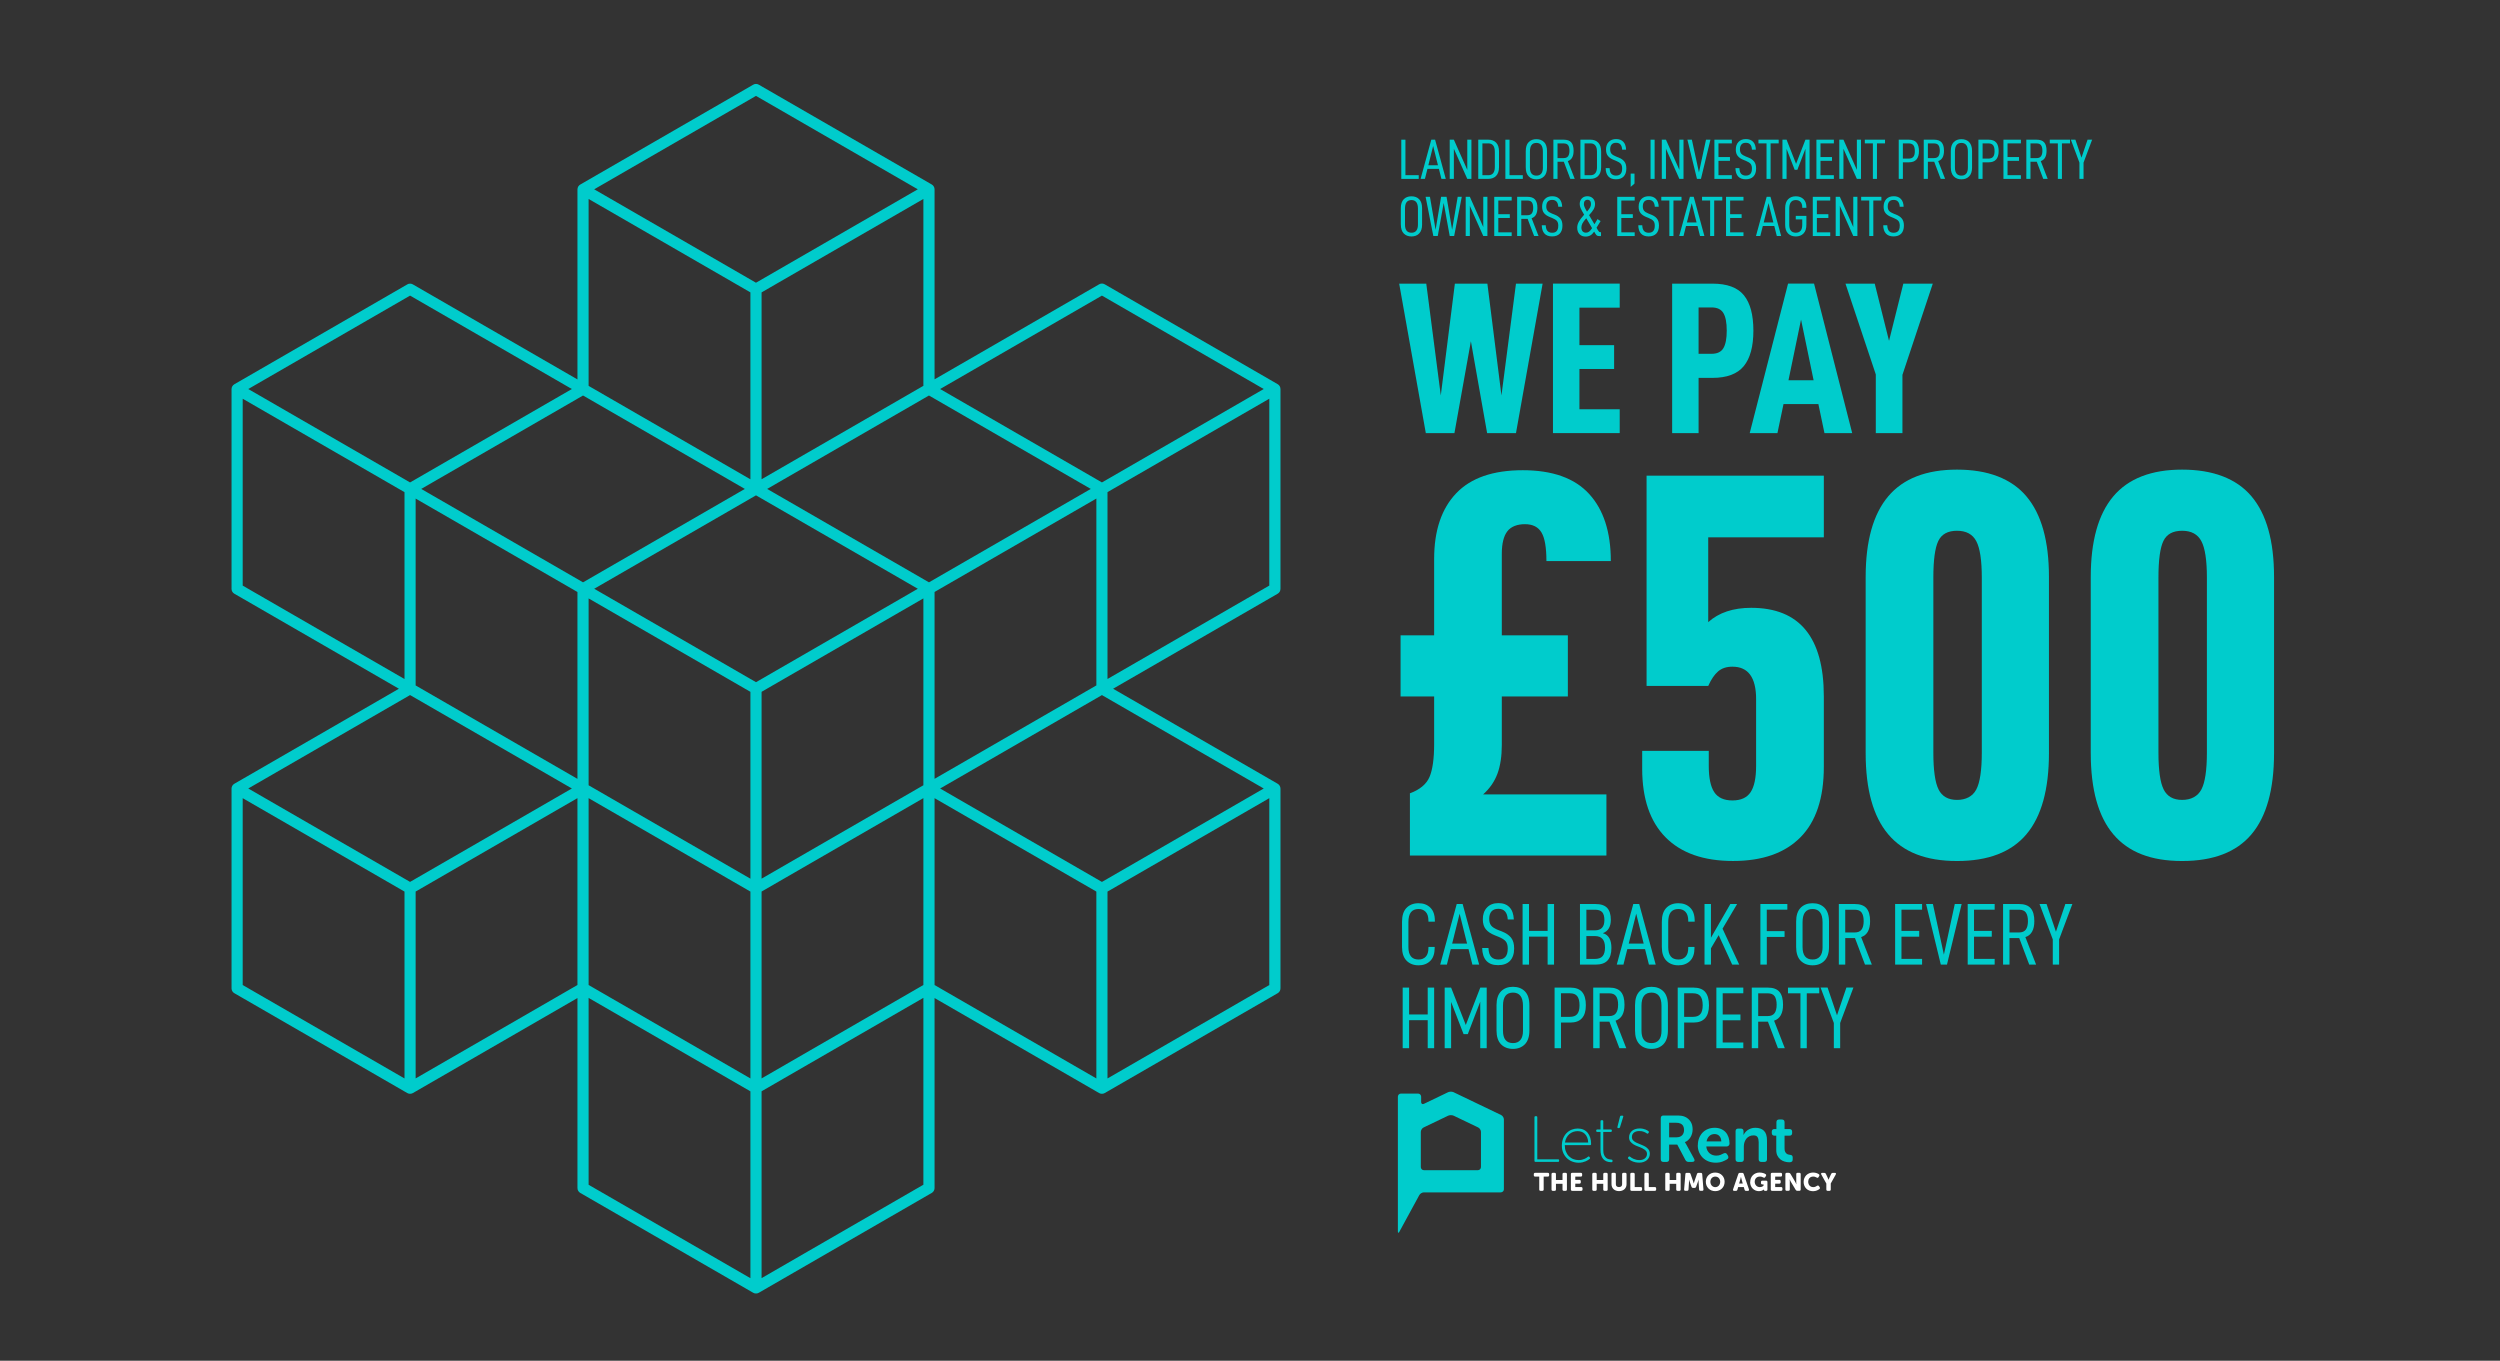 <?xml version="1.0" encoding="UTF-8"?>
<svg id="Layer_1" data-name="Layer 1" xmlns="http://www.w3.org/2000/svg" viewBox="0 0 790 430">
  <rect x="0" y="0" width="790" height="430" fill="#333333" stroke="none"/>
  <defs>
    <style>
      .cls-1 {
        fill: #fff;
      }

      .cls-1, .cls-2 {
        stroke-width: 0px;
      }

      .cls-2 {
        fill: #0cc;
      }
    </style>
  </defs>
  <g>
    <path class="cls-2" d="M444.12,44.14v11.22h4.2v1.17h-5.51v-12.39h1.31Z"/>
    <path class="cls-2" d="M451.07,53.37l-.79,3.16h-1.37l3.38-12.39h1.2l3.38,12.39h-1.38l-.79-3.16h-3.63ZM452.88,46.11l-1.53,6.12h3.05l-1.53-6.12h.01Z"/>
    <path class="cls-2" d="M464.97,56.53h-1.31l-4.24-9.52v9.52h-1.31v-12.39h1.31l4.24,9.54v-9.54h1.31v12.39Z"/>
    <path class="cls-2" d="M470.34,44.14c1.01,0,1.81.31,2.43.93.61.62.92,1.56.92,2.82v4.88c0,1.25-.31,2.18-.92,2.81-.61.63-1.42.94-2.43.94h-3.21v-12.39h3.21ZM471.84,54.72c.35-.43.53-1.07.53-1.92v-4.78c0-.91-.17-1.59-.52-2.04s-.85-.67-1.51-.67h-1.9v10.06h1.9c.65,0,1.15-.21,1.5-.65Z"/>
    <path class="cls-2" d="M477.01,44.14v11.22h4.2v1.17h-5.51v-12.39h1.31Z"/>
    <path class="cls-2" d="M482.14,52.92v-5.17c0-1.27.3-2.21.92-2.84s1.42-.93,2.44-.93,1.83.31,2.44.93.92,1.57.92,2.84v5.17c0,1.25-.31,2.18-.93,2.81s-1.43.94-2.43.94-1.83-.31-2.44-.94c-.61-.63-.92-1.57-.92-2.81h0ZM487.55,52.94v-5.07c0-.91-.17-1.59-.52-2.04s-.85-.67-1.51-.67c-.7,0-1.21.22-1.55.67-.34.44-.51,1.12-.51,2.05v5.07c0,1.7.69,2.55,2.07,2.55.65,0,1.15-.21,1.5-.64.35-.42.53-1.06.53-1.91h-.01Z"/>
    <path class="cls-2" d="M492.18,51.11v5.42h-1.31v-12.39h3.27c1.09,0,1.88.29,2.38.86s.74,1.46.74,2.64c0,1.77-.61,2.86-1.83,3.27l2.19,5.62h-1.4l-2.05-5.42h-1.99ZM494.12,49.96c.63,0,1.1-.19,1.39-.58.29-.39.44-.97.44-1.73s-.14-1.36-.42-1.75-.75-.58-1.41-.58h-1.94v4.65h1.94Z"/>
    <path class="cls-2" d="M502.62,44.14c1.01,0,1.81.31,2.42.93.61.62.92,1.56.92,2.82v4.88c0,1.25-.3,2.18-.92,2.81-.61.63-1.42.94-2.42.94h-3.21v-12.39h3.21ZM504.12,54.72c.35-.43.53-1.07.53-1.92v-4.78c0-.91-.17-1.59-.52-2.04-.35-.45-.85-.67-1.51-.67h-1.9v10.06h1.9c.65,0,1.15-.21,1.5-.65Z"/>
    <path class="cls-2" d="M507.36,53.14h1.28c.04.84.22,1.44.57,1.8s.83.55,1.46.55,1.13-.18,1.45-.55.48-.92.48-1.68c0-.66-.14-1.16-.42-1.49-.28-.33-.79-.65-1.52-.95l-.72-.29c-.81-.32-1.42-.74-1.83-1.24-.41-.5-.61-1.18-.61-2.03,0-1.01.28-1.81.85-2.41s1.35-.9,2.34-.9,1.7.28,2.25.83c.55.56.85,1.39.9,2.51h-1.24c-.08-1.45-.72-2.17-1.92-2.17-.62,0-1.09.18-1.4.54s-.47.87-.47,1.53c0,.59.14,1.05.42,1.38s.76.63,1.45.9l.74.29c.83.32,1.45.75,1.87,1.28s.63,1.26.63,2.21c0,1.09-.28,1.93-.84,2.52s-1.38.89-2.44.89-1.85-.3-2.4-.9-.83-1.47-.85-2.62h-.03Z"/>
    <path class="cls-2" d="M516.51,54.86v3.14l-1.22,1.06v-4.2h1.22Z"/>
    <path class="cls-2" d="M522.86,44.14v12.39h-1.29v-12.39h1.29Z"/>
    <path class="cls-2" d="M531.99,56.53h-1.31l-4.24-9.52v9.52h-1.31v-12.39h1.31l4.24,9.54v-9.54h1.31v12.39Z"/>
    <path class="cls-2" d="M534.63,44.14l2.24,10.34,2.23-10.34h1.4l-3,12.39h-1.26l-3.02-12.39h1.41Z"/>
    <path class="cls-2" d="M543.04,49.63h3.63v1.19h-3.63v4.54h4.22v1.17h-5.51v-12.39h5.51v1.17h-4.22v4.33h0Z"/>
    <path class="cls-2" d="M548.37,53.14h1.28c.04.84.22,1.44.57,1.8s.83.55,1.46.55,1.13-.18,1.45-.55.48-.92.48-1.68c0-.66-.14-1.16-.42-1.49-.28-.33-.79-.65-1.52-.95l-.72-.29c-.81-.32-1.42-.74-1.83-1.24-.41-.5-.61-1.18-.61-2.03,0-1.01.28-1.81.85-2.41.57-.6,1.35-.9,2.34-.9s1.7.28,2.25.83c.55.56.85,1.39.9,2.51h-1.24c-.08-1.45-.72-2.17-1.92-2.17-.62,0-1.09.18-1.4.54s-.47.87-.47,1.53c0,.59.14,1.05.42,1.38.28.33.76.63,1.45.9l.74.29c.83.32,1.45.75,1.87,1.28s.63,1.26.63,2.21c0,1.09-.28,1.93-.84,2.52s-1.38.89-2.44.89-1.85-.3-2.4-.9-.83-1.47-.85-2.62h-.03Z"/>
    <path class="cls-2" d="M559.51,45.31v11.22h-1.29v-11.22h-2.55v-1.17h6.39v1.17h-2.55Z"/>
    <path class="cls-2" d="M571.83,56.53h-1.31v-9.52l-2.55,6.64h-.86l-2.55-6.59v9.46h-1.31v-12.39h1.31l3,7.65,2.96-7.65h1.31v12.39h0Z"/>
    <path class="cls-2" d="M575.28,49.63h3.63v1.19h-3.63v4.54h4.22v1.17h-5.51v-12.39h5.51v1.17h-4.22v4.33h0Z"/>
    <path class="cls-2" d="M588.08,56.53h-1.31l-4.24-9.52v9.52h-1.31v-12.39h1.31l4.24,9.54v-9.54h1.31v12.39Z"/>
    <path class="cls-2" d="M593.12,45.31v11.22h-1.29v-11.22h-2.55v-1.17h6.39v1.17h-2.55Z"/>
    <path class="cls-2" d="M606.39,47.75c0,2.36-1.06,3.54-3.18,3.54h-1.9v5.24h-1.31v-12.39h3.21c1.1,0,1.91.3,2.42.91.51.6.76,1.51.76,2.7ZM605.09,47.75c0-.86-.16-1.49-.47-1.87-.32-.38-.81-.57-1.48-.57h-1.83v4.81h1.83c.67,0,1.16-.19,1.48-.56.32-.37.47-.98.47-1.81Z"/>
    <path class="cls-2" d="M609.21,51.11v5.42h-1.31v-12.39h3.27c1.09,0,1.88.29,2.38.86s.75,1.46.75,2.64c0,1.77-.61,2.86-1.83,3.27l2.19,5.62h-1.4l-2.05-5.42h-2ZM611.15,49.96c.63,0,1.1-.19,1.39-.58.29-.39.44-.97.44-1.73s-.14-1.36-.42-1.75c-.28-.39-.75-.58-1.41-.58h-1.94v4.65h1.94,0Z"/>
    <path class="cls-2" d="M616.45,52.92v-5.17c0-1.27.31-2.21.92-2.84.61-.62,1.43-.93,2.44-.93s1.83.31,2.44.93.92,1.57.92,2.84v5.17c0,1.25-.31,2.18-.92,2.81-.62.63-1.43.94-2.43.94s-1.83-.31-2.44-.94c-.61-.63-.92-1.57-.92-2.81h-.01ZM621.85,52.94v-5.07c0-.91-.17-1.59-.52-2.04-.35-.45-.85-.67-1.51-.67s-1.21.22-1.55.67c-.34.44-.51,1.12-.51,2.05v5.07c0,1.7.69,2.55,2.06,2.55.65,0,1.15-.21,1.5-.64s.53-1.06.53-1.91h0Z"/>
    <path class="cls-2" d="M631.57,47.75c0,2.36-1.06,3.54-3.18,3.54h-1.9v5.24h-1.31v-12.39h3.21c1.1,0,1.91.3,2.42.91.51.6.76,1.51.76,2.7ZM630.28,47.75c0-.86-.16-1.49-.47-1.87-.32-.38-.81-.57-1.48-.57h-1.83v4.81h1.83c.67,0,1.16-.19,1.48-.56.32-.37.47-.98.47-1.81Z"/>
    <path class="cls-2" d="M634.38,49.63h3.63v1.19h-3.63v4.54h4.22v1.17h-5.51v-12.39h5.51v1.17h-4.22v4.33h0Z"/>
    <path class="cls-2" d="M641.63,51.11v5.42h-1.31v-12.39h3.27c1.09,0,1.88.29,2.38.86s.74,1.46.74,2.64c0,1.77-.61,2.86-1.83,3.27l2.19,5.62h-1.4l-2.05-5.42h-1.99ZM643.57,49.96c.63,0,1.1-.19,1.39-.58.29-.39.44-.97.44-1.73s-.14-1.36-.42-1.75c-.28-.39-.75-.58-1.41-.58h-1.94v4.65h1.94,0Z"/>
    <path class="cls-2" d="M651.57,45.31v11.22h-1.29v-11.22h-2.55v-1.17h6.39v1.17h-2.55Z"/>
    <path class="cls-2" d="M658.39,56.53h-1.29v-5.15l-2.71-7.24h1.44l1.92,5.68,1.92-5.68h1.44l-2.71,7.24v5.15h0Z"/>
    <path class="cls-2" d="M442.66,70.97v-5.17c0-1.27.31-2.21.92-2.84.61-.62,1.43-.93,2.44-.93s1.83.31,2.44.93c.61.62.92,1.57.92,2.84v5.17c0,1.25-.31,2.18-.92,2.81s-1.43.94-2.43.94-1.83-.31-2.44-.94c-.61-.63-.92-1.57-.92-2.81h-.01ZM448.07,70.99v-5.06c0-.91-.17-1.59-.52-2.04-.35-.45-.85-.67-1.51-.67s-1.21.22-1.55.66-.51,1.13-.51,2.05v5.06c0,1.7.69,2.55,2.06,2.55.65,0,1.15-.21,1.5-.64s.53-1.06.53-1.91Z"/>
    <path class="cls-2" d="M459.51,74.58h-1.4l-1.9-10.45-1.88,10.45h-1.4l-2.44-12.39h1.37l1.79,10.42,1.74-10.42h1.72l1.76,10.42,1.76-10.42h1.29l-2.41,12.39h0Z"/>
    <path class="cls-2" d="M470.02,74.58h-1.31l-4.24-9.52v9.52h-1.31v-12.39h1.31l4.24,9.54v-9.54h1.31v12.39Z"/>
    <path class="cls-2" d="M473.47,67.69h3.63v1.19h-3.63v4.54h4.22v1.17h-5.51v-12.39h5.51v1.17h-4.22v4.33h0Z"/>
    <path class="cls-2" d="M480.73,69.16v5.42h-1.31v-12.39h3.27c1.09,0,1.88.29,2.38.86.5.58.75,1.46.75,2.64,0,1.77-.61,2.86-1.83,3.27l2.19,5.62h-1.4l-2.05-5.42h-2ZM482.66,68.01c.63,0,1.1-.19,1.39-.58s.44-.97.44-1.73-.14-1.36-.42-1.75-.75-.58-1.41-.58h-1.94v4.65h1.94Z"/>
    <path class="cls-2" d="M487.17,71.19h1.28c.04.84.22,1.44.57,1.81s.83.55,1.46.55,1.13-.18,1.45-.55.48-.92.48-1.68c0-.66-.14-1.16-.42-1.49-.28-.34-.79-.65-1.52-.95l-.72-.29c-.81-.32-1.42-.74-1.83-1.24-.41-.5-.61-1.18-.61-2.03,0-1.01.28-1.81.85-2.41s1.35-.9,2.34-.9,1.7.28,2.25.83.85,1.39.9,2.5h-1.24c-.08-1.45-.72-2.17-1.92-2.17-.62,0-1.09.18-1.4.54s-.47.87-.47,1.53c0,.59.14,1.05.42,1.38s.76.63,1.45.9l.74.29c.83.32,1.45.75,1.87,1.28.42.53.63,1.26.63,2.21,0,1.09-.28,1.93-.84,2.52s-1.38.89-2.44.89-1.85-.3-2.4-.9-.83-1.47-.85-2.62h-.03Z"/>
    <path class="cls-2" d="M505.92,74.6h-.59c-.3,0-.53-.06-.7-.17s-.34-.33-.52-.64l-.36-.59c-.37.55-.78.95-1.21,1.19-.44.25-.94.37-1.5.37-.81,0-1.46-.26-1.93-.77-.47-.51-.71-1.2-.71-2.05,0-.62.17-1.25.51-1.87s.9-1.36,1.68-2.23l-.09-.14c-.49-.83-.83-1.46-1.02-1.91s-.29-.88-.29-1.3c0-.74.23-1.34.68-1.8s1.04-.68,1.74-.68,1.3.23,1.75.68c.45.46.67,1.05.67,1.8,0,.54-.14,1.07-.41,1.59-.28.52-.77,1.16-1.47,1.91l1.69,2.87.97-1.62.97.63-1.28,2.1.5.86c.12.2.23.34.33.42.1.08.23.12.39.12h.2v1.22h0ZM503.09,72.09l-1.83-3.12c-.56.62-.96,1.15-1.19,1.59-.23.44-.35.88-.35,1.32,0,.53.13.93.39,1.22s.61.43,1.05.43c.35,0,.67-.1.97-.31s.62-.58.97-1.12h-.01ZM500.5,64.46c0,.26.07.57.2.91.13.34.39.84.79,1.5.49-.56.82-1.01,1-1.35.17-.33.26-.69.26-1.06,0-.42-.1-.75-.29-.98-.2-.23-.47-.35-.82-.35s-.62.12-.83.36-.3.56-.3.97h-.01Z"/>
    <path class="cls-2" d="M512.34,67.69h3.63v1.19h-3.63v4.54h4.22v1.17h-5.51v-12.39h5.51v1.17h-4.22v4.33h0Z"/>
    <path class="cls-2" d="M517.67,71.19h1.28c.04.84.22,1.44.57,1.81s.83.55,1.46.55,1.13-.18,1.45-.55.48-.92.48-1.68c0-.66-.14-1.16-.42-1.49-.28-.34-.79-.65-1.52-.95l-.72-.29c-.81-.32-1.42-.74-1.83-1.24-.41-.5-.61-1.18-.61-2.03,0-1.01.28-1.81.85-2.41.57-.6,1.35-.9,2.34-.9s1.7.28,2.25.83.85,1.39.9,2.5h-1.24c-.08-1.45-.72-2.17-1.92-2.17-.62,0-1.09.18-1.4.54s-.47.87-.47,1.53c0,.59.14,1.05.42,1.38s.76.63,1.45.9l.74.29c.83.32,1.45.75,1.87,1.28s.63,1.26.63,2.21c0,1.09-.28,1.93-.84,2.52s-1.38.89-2.44.89-1.85-.3-2.4-.9-.83-1.47-.85-2.62h-.03Z"/>
    <path class="cls-2" d="M528.81,63.36v11.22h-1.29v-11.22h-2.55v-1.17h6.39v1.17h-2.55Z"/>
    <path class="cls-2" d="M532.78,71.42l-.79,3.16h-1.36l3.38-12.39h1.2l3.38,12.39h-1.38l-.79-3.16h-3.64ZM534.59,64.17l-1.53,6.12h3.05l-1.53-6.12h.01Z"/>
    <path class="cls-2" d="M541.69,63.36v11.22h-1.29v-11.22h-2.55v-1.17h6.39v1.17h-2.55Z"/>
    <path class="cls-2" d="M546.72,67.69h3.63v1.19h-3.63v4.54h4.22v1.17h-5.51v-12.39h5.51v1.17h-4.22v4.33h0Z"/>
    <path class="cls-2" d="M557.05,71.42l-.79,3.16h-1.37l3.38-12.39h1.2l3.38,12.39h-1.38l-.79-3.16h-3.63ZM558.86,64.17l-1.53,6.12h3.05l-1.53-6.12h.01Z"/>
    <path class="cls-2" d="M564.11,70.97v-5.17c0-1.26.31-2.2.92-2.83.62-.63,1.44-.94,2.45-.94s1.8.3,2.41.89c.62.59.93,1.44.93,2.54v.21h-1.31v-.21c0-.72-.18-1.27-.55-1.66-.37-.39-.86-.58-1.48-.58-1.38,0-2.07.9-2.07,2.71v5.06c0,1.7.69,2.55,2.07,2.55.66,0,1.16-.21,1.51-.62s.52-1.04.52-1.88v-1.72h-2.05v-1.1h3.36v2.77c0,1.25-.3,2.18-.92,2.8-.61.62-1.42.93-2.42.93s-1.84-.31-2.45-.94c-.62-.63-.92-1.57-.92-2.81h0Z"/>
    <path class="cls-2" d="M574.13,67.69h3.63v1.19h-3.63v4.54h4.22v1.17h-5.51v-12.39h5.51v1.17h-4.22v4.33h0Z"/>
    <path class="cls-2" d="M586.94,74.58h-1.31l-4.24-9.52v9.52h-1.31v-12.39h1.31l4.24,9.54v-9.54h1.31v12.39Z"/>
    <path class="cls-2" d="M591.97,63.36v11.22h-1.29v-11.22h-2.55v-1.17h6.39v1.17h-2.55Z"/>
    <path class="cls-2" d="M595.09,71.19h1.28c.04.84.22,1.44.56,1.81.34.37.83.55,1.46.55s1.13-.18,1.45-.55.48-.92.48-1.68c0-.66-.14-1.16-.42-1.49-.28-.34-.79-.65-1.52-.95l-.72-.29c-.81-.32-1.43-.74-1.83-1.24-.41-.5-.61-1.18-.61-2.03,0-1.01.29-1.81.85-2.41s1.35-.9,2.34-.9,1.69.28,2.24.83.85,1.39.9,2.5h-1.24c-.08-1.45-.72-2.17-1.92-2.17-.62,0-1.09.18-1.4.54s-.47.87-.47,1.53c0,.59.14,1.05.42,1.38.28.33.76.63,1.45.9l.74.29c.83.32,1.45.75,1.87,1.28s.63,1.26.63,2.21c0,1.09-.28,1.93-.84,2.52s-1.38.89-2.44.89-1.85-.3-2.4-.9-.83-1.47-.85-2.62h-.01Z"/>
  </g>
  <g>
    <path class="cls-2" d="M479.04,136.87h-9.11l-5.13-29.03-5.2,29.03h-9.04l-8.42-47.24h8.56l4.59,35.33,4.45-35.33h10.27l4.45,35.33,4.59-35.33h8.42l-8.42,47.24h0Z"/>
    <path class="cls-2" d="M499.1,109.07h10.96v7.53h-10.96v12.73h12.73v7.53h-21.09v-47.24h21.09v7.6h-12.73v11.84h0Z"/>
    <path class="cls-2" d="M554.07,104.48c0,5.02-1.02,8.76-3.05,11.23-2.03,2.46-5.33,3.7-9.89,3.7h-4.38v17.46h-8.35v-47.24h12.73c4.65,0,7.98,1.23,9.96,3.7,1.99,2.46,2.98,6.18,2.98,11.16h0ZM545.65,104.48c0-2.51-.35-4.36-1.06-5.55s-1.95-1.78-3.73-1.78h-4.11v14.65h4.11c1.78,0,3.03-.59,3.73-1.78.71-1.19,1.06-3.04,1.06-5.54Z"/>
    <path class="cls-2" d="M563.59,127.69l-1.92,9.17h-8.76l12.12-47.24h8.21l12.05,47.24h-8.76l-1.92-9.17h-11.02ZM569.13,100.99l-3.97,19.17h7.94l-3.97-19.17h0Z"/>
    <path class="cls-2" d="M601.17,136.87h-8.42v-18.55l-9.58-28.69h9.24l4.52,18.08,4.52-18.08h9.31l-9.59,28.82v18.42Z"/>
  </g>
  <path id="HMOicon" class="cls-2" d="M404.63,186.05v-63.12c0-.63-.34-1.22-.88-1.53l-54.66-31.56c-.55-.32-1.22-.32-1.76,0l-52.01,30.03v-60.04c0-.63-.34-1.22-.88-1.53l-54.66-31.54c-.55-.32-1.22-.32-1.76,0l-54.66,31.56c-.55.32-.88.9-.88,1.53v60.05l-52.01-30.03c-.55-.32-1.22-.32-1.76,0l-54.66,31.56c-.55.32-.88.9-.88,1.53v63.12c0,.63.33,1.22.88,1.53l52.01,30.03-52.01,30.03c-.55.32-.88.9-.88,1.53v63.12c0,.63.33,1.22.88,1.53l54.66,31.56c.26.16.58.23.88.23s.62-.07.88-.23l52.01-30.03v60.05c0,.63.34,1.22.88,1.53l54.66,31.56c.26.16.58.23.88.23s.62-.07.88-.23l54.66-31.56c.55-.32.88-.9.88-1.53v-60.05l52.01,30.03c.26.16.58.23.88.23s.62-.07.88-.23l54.66-31.56c.55-.32.88-.9.88-1.53v-63.12c0-.63-.34-1.22-.88-1.53l-52.01-30.03,52.01-30.03c.55-.32.88-.9.88-1.53v-.04h0ZM238.89,89.34l-51.13-29.52,51.13-29.52,51.13,29.52-51.13,29.52h0ZM290.03,186.05l-51.13,29.52-51.13-29.52,51.13-29.52,51.13,29.52ZM184.24,184.02l-51.13-29.52,51.13-29.52,51.13,29.52-51.13,29.52ZM186,189.1l51.13,29.52v59.05l-51.13-29.52v-59.05ZM240.66,277.66v-59.05l51.13-29.52v59.05l-51.13,29.52ZM293.55,184.02l-51.13-29.52,51.13-29.52,51.13,29.52-51.13,29.52ZM182.47,187.07v59.05l-51.13-29.52v-59.05l51.13,29.52ZM129.58,278.68l-51.13-29.52,51.13-29.52,51.13,29.52-51.13,29.52ZM346.45,216.59l-51.13,29.52v-59.05l51.13-29.52v59.05ZM240.66,151.44v-59.05l51.13-29.52v59.05l-51.13,29.52ZM237.13,92.41v59.05l-51.13-29.52v-59.07l51.13,29.52v.02ZM131.34,340.78v-59.05l51.13-29.52v59.05l-51.13,29.52ZM186,311.27v-59.05l51.13,29.52v59.05l-51.13-29.52ZM240.66,340.78v-59.05l51.13-29.52v59.05l-51.13,29.52ZM297.08,249.17l51.13-29.52,51.13,29.52-51.13,29.52-51.13-29.52ZM348.21,93.41l51.13,29.52-51.13,29.52-51.13-29.52,51.13-29.52ZM129.58,93.41l51.13,29.52-51.13,29.52-51.13-29.52,51.13-29.52ZM76.69,126l51.13,29.52v59.05l-51.13-29.52v-59.05ZM76.69,252.22l51.13,29.52v59.05l-51.13-29.52v-59.05h0ZM186,315.34l51.13,29.52v59.05l-51.13-29.52v-59.05ZM291.79,374.37l-51.13,29.52v-59.05l51.13-29.52v59.05ZM295.32,252.22l51.13,29.52v59.05l-51.13-29.52v-59.05h0ZM401.1,311.27l-51.13,29.52v-59.05l51.13-29.52v59.05ZM349.97,214.56v-59.05l51.13-29.52v59.05l-51.13,29.52Z"/>
  <g>
    <path class="cls-2" d="M468.67,251.03h38.96v19.31h-62.1v-19.65c3.13-1.16,5.19-2.87,6.18-5.13.98-2.26,1.48-5.77,1.48-10.52v-14.96h-10.61v-19.31h10.61v-24.18c0-8.93,2.32-15.83,6.96-20.7s11.65-7.3,21.04-7.3,16.38,2.49,20.96,7.48c4.58,4.99,6.87,12.06,6.87,21.22h-20.35c0-4.29-.52-7.31-1.57-9.04-1.04-1.74-2.78-2.61-5.22-2.61s-4.41.75-5.57,2.26-1.74,3.88-1.74,7.13v25.74h20.87v19.31h-20.87v15.31c0,3.59-.46,6.64-1.39,9.13s-2.44,4.67-4.52,6.52h.01Z"/>
    <path class="cls-2" d="M518.93,242.85v-5.57h21.04v4.7c0,3.83.58,6.61,1.74,8.35s3.07,2.61,5.74,2.61,4.58-.87,5.74-2.61,1.74-4.52,1.74-8.35v-21.05c0-6.84-2.49-10.26-7.48-10.26-1.86,0-3.36.49-4.52,1.48-1.16.99-2.2,2.52-3.13,4.61h-19.48v-66.44h56.01v19.48h-36.53v26.79c3.36-3.01,7.89-4.52,13.57-4.52,15.3,0,22.96,9.33,22.96,28v22.26c0,9.86-2.46,17.28-7.39,22.26-4.93,4.99-12.03,7.48-21.31,7.48s-16.38-2.49-21.31-7.48c-4.93-4.99-7.39-12.23-7.39-21.74h0Z"/>
    <path class="cls-2" d="M589.55,237.98v-55.66c0-11.36,2.38-19.86,7.13-25.48s12-8.44,21.74-8.44,17.16,2.81,21.92,8.44,7.13,14.12,7.13,25.48v55.66c0,11.48-2.38,20.03-7.13,25.66s-12.06,8.44-21.92,8.44-16.99-2.81-21.74-8.44c-4.76-5.62-7.13-14.18-7.13-25.66h0ZM626.25,237.81v-55.31c0-5.45-.58-9.28-1.74-11.48s-3.19-3.3-6.09-3.3-4.87,1.07-5.91,3.22c-1.04,2.14-1.57,6-1.57,11.57v55.31c0,5.57.55,9.45,1.65,11.65s3.04,3.3,5.83,3.3,4.93-1.1,6.09-3.3c1.16-2.2,1.74-6.09,1.74-11.65h0Z"/>
    <path class="cls-2" d="M660.68,237.98v-55.66c0-11.36,2.38-19.86,7.13-25.48s12-8.44,21.74-8.44,17.16,2.81,21.92,8.44,7.13,14.12,7.13,25.48v55.66c0,11.48-2.38,20.03-7.13,25.66s-12.06,8.44-21.92,8.44-16.99-2.81-21.74-8.44c-4.76-5.62-7.13-14.18-7.13-25.66h0ZM697.38,237.81v-55.31c0-5.45-.58-9.28-1.74-11.48s-3.19-3.3-6.09-3.3-4.87,1.07-5.91,3.22c-1.04,2.14-1.57,6-1.57,11.57v55.31c0,5.57.55,9.45,1.65,11.65s3.04,3.3,5.83,3.3,4.93-1.1,6.09-3.3c1.16-2.2,1.74-6.09,1.74-11.65h0Z"/>
  </g>
  <g>
    <g>
      <path class="cls-1" d="M486.41,371.81h-1.29c-.29,0-.44-.15-.44-.44v-.32c0-.29.15-.44.44-.44h3.97c.29,0,.44.15.44.44v.32c0,.29-.15.44-.44.44h-1.29v4.06c0,.29-.14.44-.44.44h-.52c-.29,0-.44-.15-.44-.44v-4.06h.01Z"/>
      <path class="cls-1" d="M490.28,371.05c0-.29.15-.44.44-.44h.52c.29,0,.44.15.44.44v1.84h2.07v-1.84c0-.29.14-.44.44-.44h.52c.29,0,.44.15.44.44v4.82c0,.29-.15.44-.44.44h-.52c-.29,0-.44-.15-.44-.44v-1.79h-2.07v1.79c0,.29-.14.44-.44.44h-.52c-.29,0-.44-.15-.44-.44v-4.82Z"/>
      <path class="cls-1" d="M496.39,371.05c0-.29.15-.44.44-.44h2.69c.29,0,.44.15.44.44v.32c0,.29-.14.44-.44.44h-1.73v1.03h1.3c.29,0,.44.15.44.44v.32c0,.29-.15.44-.44.44h-1.3v1.07h1.85c.29,0,.44.15.44.44v.32c0,.29-.14.44-.44.44h-2.8c-.29,0-.44-.15-.44-.44v-4.82h-.01Z"/>
      <path class="cls-1" d="M503.16,371.05c0-.29.15-.44.44-.44h.52c.29,0,.44.15.44.44v1.84h2.07v-1.84c0-.29.15-.44.44-.44h.52c.29,0,.44.15.44.44v4.82c0,.29-.14.44-.44.44h-.52c-.29,0-.44-.15-.44-.44v-1.79h-2.07v1.79c0,.29-.15.44-.44.44h-.52c-.29,0-.44-.15-.44-.44v-4.82Z"/>
      <path class="cls-1" d="M509.21,371.05c0-.29.15-.44.44-.44h.52c.29,0,.44.15.44.44v3.16c0,.3.09.53.27.68s.42.23.72.23.54-.08.72-.23c.18-.15.27-.38.27-.68v-3.16c0-.29.15-.44.44-.44h.52c.29,0,.44.15.44.44v3.16c0,.32-.06.61-.17.88-.12.27-.28.5-.48.69s-.46.34-.75.45c-.29.11-.62.16-.97.16s-.69-.05-.98-.16c-.29-.11-.54-.26-.75-.45s-.37-.42-.48-.69c-.11-.27-.17-.56-.17-.88v-3.16h-.03Z"/>
      <path class="cls-1" d="M515.17,371.05c0-.29.15-.44.44-.44h.52c.29,0,.44.15.44.44v4.06h1.89c.29,0,.44.15.44.44v.32c0,.29-.15.44-.44.44h-2.84c-.29,0-.44-.15-.44-.44v-4.82h-.01Z"/>
      <path class="cls-1" d="M519.62,371.05c0-.29.15-.44.44-.44h.52c.29,0,.44.15.44.44v4.06h1.89c.29,0,.44.15.44.44v.32c0,.29-.15.44-.44.44h-2.84c-.29,0-.44-.15-.44-.44v-4.82h-.01Z"/>
      <path class="cls-1" d="M526.22,371.05c0-.29.15-.44.44-.44h.52c.29,0,.44.15.44.44v1.84h2.07v-1.84c0-.29.15-.44.44-.44h.52c.29,0,.44.15.44.44v4.82c0,.29-.14.44-.44.44h-.52c-.29,0-.44-.15-.44-.44v-1.79h-2.07v1.79c0,.29-.15.44-.44.44h-.52c-.29,0-.44-.15-.44-.44v-4.82Z"/>
      <path class="cls-1" d="M532.56,371.04c.03-.28.18-.42.45-.42h.72c.25,0,.41.12.49.36l.71,2.04c.03.09.06.19.1.3s.06.21.09.31c.03.11.06.22.1.33h.02c.03-.11.06-.22.1-.33.03-.1.06-.2.09-.31s.07-.21.1-.3l.71-2.04c.08-.24.24-.36.49-.36h.72c.28,0,.43.14.45.42l.39,4.81c0,.14-.02.25-.09.33s-.18.12-.32.12h-.52c-.28,0-.43-.14-.45-.42l-.14-2.14c0-.11-.02-.22-.02-.33v-.31c0-.11,0-.21.02-.32h-.02c-.04.12-.07.23-.11.34-.03.1-.07.2-.1.31s-.07.21-.1.3l-.47,1.3c-.09.23-.25.35-.5.35h-.45c-.25,0-.42-.12-.5-.35l-.47-1.3c-.03-.09-.07-.19-.1-.3s-.07-.21-.1-.31c-.04-.11-.07-.23-.11-.34h-.02v.63c0,.11,0,.22-.01.33l-.14,2.14c-.03.28-.18.42-.45.42h-.53c-.14,0-.25-.04-.32-.12s-.1-.19-.09-.33l.4-4.81h-.02Z"/>
      <path class="cls-1" d="M539.04,373.43c0-.41.07-.79.21-1.14s.35-.66.61-.92.58-.47.94-.62c.37-.15.77-.22,1.21-.22s.84.08,1.21.22c.37.15.68.35.94.62.26.26.46.57.61.92.14.35.21.73.21,1.14s-.07.81-.21,1.17c-.14.36-.35.67-.61.94s-.58.48-.94.63c-.37.15-.77.23-1.21.23s-.84-.08-1.21-.23c-.37-.15-.68-.36-.94-.63-.26-.27-.46-.58-.61-.94-.14-.36-.21-.75-.21-1.17ZM540.48,373.43c0,.24.04.47.12.68s.18.39.32.54c.13.15.3.27.49.36s.39.13.62.13.43-.04.62-.13.35-.21.49-.36c.13-.15.24-.33.32-.54.08-.21.12-.43.12-.68s-.04-.45-.12-.65c-.08-.2-.18-.37-.32-.52s-.3-.26-.49-.34-.39-.12-.62-.12-.43.04-.62.12-.35.2-.49.34-.24.32-.32.52c-.08.2-.12.42-.12.65Z"/>
      <path class="cls-1" d="M549.31,370.98c.08-.24.24-.36.49-.36h.72c.25,0,.41.12.49.36l1.65,4.83c.05.15.05.28-.02.37s-.18.14-.34.14h-.53c-.25,0-.41-.12-.49-.37l-.24-.83h-1.78l-.24.83c-.07.24-.23.37-.49.37h-.52c-.16,0-.27-.04-.34-.14-.07-.09-.07-.21-.02-.37l1.65-4.83h.01ZM550.71,374l-.32-1.11c-.03-.09-.05-.19-.08-.3s-.05-.22-.08-.32c-.03-.12-.05-.24-.08-.36h-.02c-.03.12-.05.24-.08.36-.03.1-.05.21-.08.32s-.05.21-.08.3l-.33,1.11h1.15Z"/>
      <path class="cls-1" d="M553.07,373.5c0-.43.07-.83.22-1.2s.36-.68.62-.94.58-.47.95-.62.77-.22,1.2-.22c.23,0,.44.02.64.06s.38.08.54.13c.16.05.3.1.41.16s.2.11.26.15c.12.09.19.18.2.28s-.02.2-.09.33l-.21.33c-.08.12-.16.19-.26.2-.1.01-.21-.01-.35-.08-.13-.07-.28-.13-.44-.19s-.37-.09-.62-.09c-.29,0-.53.04-.74.13-.21.09-.37.21-.51.36-.13.15-.23.33-.3.52-.06.2-.1.4-.1.61,0,.26.04.5.13.71s.2.39.35.54.32.26.51.34c.2.08.4.12.62.12.2,0,.38-.02.53-.07s.27-.1.37-.16c.11-.06.21-.14.28-.23v-.39h-.37c-.29,0-.44-.15-.44-.44v-.31c0-.29.15-.44.44-.44h1.16c.29,0,.44.15.44.44v2.34c0,.29-.15.44-.44.44h-.26c-.14,0-.25-.03-.33-.1s-.11-.15-.11-.24v-.09h-.02c-.1.1-.23.19-.38.27-.13.07-.29.13-.47.18-.19.05-.41.08-.67.08-.37,0-.72-.07-1.05-.2-.34-.14-.63-.33-.89-.58s-.47-.55-.62-.92c-.15-.36-.23-.76-.23-1.21h.03Z"/>
      <path class="cls-1" d="M559.56,371.05c0-.29.15-.44.44-.44h2.69c.29,0,.44.15.44.44v.32c0,.29-.14.44-.44.44h-1.73v1.03h1.3c.29,0,.44.15.44.44v.32c0,.29-.15.44-.44.44h-1.3v1.07h1.85c.29,0,.44.15.44.44v.32c0,.29-.14.44-.44.44h-2.8c-.29,0-.44-.15-.44-.44v-4.82h-.01Z"/>
      <path class="cls-1" d="M564.18,371.05c0-.29.15-.44.44-.44h.62c.24,0,.41.1.53.29l1.4,2.36c.06.1.11.2.17.31.05.11.1.22.15.32.05.12.11.23.16.34h.02c0-.12-.02-.23-.03-.35,0-.1-.02-.21-.02-.32v-2.52c0-.29.15-.44.44-.44h.52c.29,0,.44.15.44.44v4.82c0,.29-.15.44-.44.44h-.62c-.23,0-.41-.1-.52-.29l-1.41-2.36c-.06-.09-.12-.19-.18-.31-.06-.11-.11-.22-.15-.32-.06-.12-.11-.23-.15-.34h-.02c.01.12.02.23.03.35,0,.1.02.21.02.32v2.51c0,.29-.15.44-.44.44h-.52c-.29,0-.44-.15-.44-.44v-4.82h0Z"/>
      <path class="cls-1" d="M569.95,373.45c0-.41.07-.8.22-1.15s.35-.67.61-.93c.26-.26.58-.47.94-.62.37-.15.77-.23,1.21-.23.22,0,.42.02.61.05.19.04.36.08.51.13.15.05.29.11.4.17.12.06.22.12.3.18.11.08.17.17.19.27s-.02.21-.09.33l-.2.33c-.07.12-.16.19-.26.21-.1.02-.21-.01-.33-.09-.13-.07-.29-.15-.47-.21-.18-.07-.38-.1-.59-.1-.29,0-.53.05-.73.14s-.37.21-.5.37c-.13.15-.22.32-.29.52-.06.19-.09.39-.09.6s.03.42.1.62c.06.21.16.39.29.55.13.16.3.29.5.39s.44.15.72.15c.24,0,.46-.04.66-.13.2-.09.37-.18.51-.27.25-.17.45-.15.61.08l.22.31c.07.11.11.22.1.33,0,.11-.06.2-.17.29-.09.07-.2.14-.33.22s-.28.15-.44.22c-.17.07-.35.12-.56.17-.2.04-.43.07-.66.07-.46,0-.87-.08-1.24-.22-.37-.15-.68-.36-.94-.62-.26-.27-.46-.58-.6-.94-.14-.36-.21-.75-.21-1.17v-.02Z"/>
      <path class="cls-1" d="M577.11,373.98l-1.58-2.83c-.09-.15-.1-.28-.04-.38s.18-.15.35-.15h.63c.24,0,.41.11.51.33l.49,1.04c.04.1.09.2.13.29.04.1.08.18.11.26.04.1.07.18.1.26h.02c.03-.08.07-.17.1-.26.03-.08.07-.17.11-.26s.08-.19.13-.29l.48-1.04c.1-.22.27-.33.51-.33h.63c.17,0,.29.05.35.15s.05.22-.04.38l-1.58,2.83v1.89c0,.29-.15.44-.44.44h-.52c-.29,0-.44-.15-.44-.44v-1.89h0Z"/>
    </g>
    <g>
      <g>
        <path class="cls-2" d="M484.89,353.06c0-.23.12-.35.35-.35h.19c.23,0,.35.12.35.35v13.28h6.55c.23,0,.35.12.35.35v.12c0,.23-.12.35-.35.35h-7.09c-.23,0-.35-.12-.35-.35v-13.76h0Z"/>
        <path class="cls-2" d="M493.55,362.03c0-.87.14-1.64.41-2.31.28-.67.64-1.24,1.11-1.7s.99-.81,1.6-1.05c.61-.24,1.24-.36,1.9-.36s1.27.12,1.8.35c.52.23.96.56,1.32.99.36.43.63.94.82,1.55s.28,1.28.28,2.02c0,.11-.03.2-.1.26s-.16.09-.27.09h-7.95c0,.75.12,1.41.35,2s.55,1.09.96,1.49c.41.41.87.72,1.4.92.53.21,1.1.31,1.7.31.36,0,.69-.04.99-.11.3-.08.58-.17.83-.27.25-.1.46-.22.65-.34s.33-.23.44-.33c.19-.15.35-.13.48.06l.12.17c.12.17.1.32-.08.45-.12.11-.29.23-.51.37-.21.14-.46.26-.75.39-.29.12-.62.22-.98.31-.37.09-.76.13-1.19.13-.73,0-1.42-.13-2.07-.38s-1.21-.62-1.69-1.08c-.48-.47-.86-1.03-1.15-1.69-.28-.66-.42-1.4-.42-2.23h0ZM501.87,361.04c-.03-.63-.13-1.16-.32-1.61-.19-.45-.43-.82-.73-1.12-.3-.3-.65-.52-1.04-.66s-.8-.21-1.23-.21c-.48,0-.94.07-1.38.22s-.84.38-1.21.68c-.37.31-.67.68-.92,1.13s-.42.97-.52,1.57h7.35Z"/>
        <path class="cls-2" d="M505.76,357.69h-1.01c-.23,0-.35-.12-.35-.35v-.08c0-.23.12-.35.35-.35h1.01v-2.58c0-.23.12-.35.35-.35h.17c.23,0,.35.12.35.35v2.58h2.36c.23,0,.35.12.35.35v.08c0,.23-.12.35-.35.35h-2.36v5.67c0,.69.09,1.23.28,1.64s.41.71.67.92c.26.21.54.34.83.4.29.06.54.1.74.11.28.01.41.13.41.36v.11c0,.24-.12.36-.35.36-.61,0-1.13-.09-1.57-.28s-.8-.45-1.07-.79c-.28-.34-.48-.74-.61-1.21-.13-.47-.2-.98-.2-1.55v-5.74Z"/>
        <path class="cls-2" d="M511.11,356.1l.81-3.24c.04-.21.17-.31.37-.31h.35c.28,0,.37.13.29.39l-1.01,3.26c-.07.19-.2.29-.39.29h-.1c-.28,0-.38-.13-.31-.39h0Z"/>
        <path class="cls-2" d="M514.56,366.18c-.17-.14-.18-.3-.04-.48l.12-.14c.14-.17.3-.17.5-.02.11.1.25.2.43.32s.39.23.64.34.53.2.84.28.65.11,1.02.11c.32,0,.62-.04.91-.12s.54-.21.75-.37c.21-.17.39-.37.52-.61s.2-.52.2-.84c0-.44-.14-.8-.42-1.07-.28-.27-.63-.51-1.05-.72s-.87-.4-1.36-.57-.94-.38-1.36-.63-.77-.55-1.05-.9c-.28-.35-.42-.81-.42-1.37,0-.45.09-.86.27-1.21s.42-.64.72-.88c.3-.23.65-.41,1.05-.53.4-.12.82-.18,1.26-.18.37,0,.71.03,1.02.09s.58.14.82.23c.23.09.43.19.59.28.16.09.29.18.38.26.18.14.21.3.08.48l-.12.17c-.14.18-.3.19-.5.04-.19-.15-.48-.31-.87-.48s-.87-.25-1.47-.25c-.29,0-.58.03-.86.1-.28.07-.53.18-.75.33s-.4.35-.53.59-.2.53-.2.86c0,.46.14.83.42,1.1.28.28.63.52,1.05.72s.87.39,1.36.57.94.39,1.36.63.77.54,1.05.91c.28.36.42.83.42,1.39,0,.41-.08.79-.25,1.13s-.4.64-.69.88c-.3.24-.65.43-1.05.57-.41.14-.84.21-1.31.21s-.89-.04-1.27-.13-.71-.19-1-.32-.54-.26-.74-.41c-.21-.14-.37-.27-.48-.38v.02Z"/>
        <path class="cls-2" d="M524.81,353.37c0-.58.28-.87.85-.87h3.97c.73,0,1.3.03,1.7.09.41.06.77.16,1.08.3.74.32,1.34.82,1.79,1.5.45.68.67,1.52.67,2.51,0,.44-.06.87-.17,1.28s-.27.8-.48,1.15c-.21.35-.46.66-.76.94s-.65.49-1.03.64v.04l.12.19c.04.07.09.15.15.24s.13.2.2.34l2.42,4.42c.18.3.21.55.09.74s-.35.29-.69.29h-1.12c-.45,0-.79-.2-1.01-.6l-2.58-4.88h-2.56v4.61c0,.58-.28.87-.85.87h-.95c-.56,0-.85-.29-.85-.87v-12.93h.01ZM529.85,359.38c.72,0,1.28-.21,1.69-.62.41-.42.62-.99.62-1.72,0-.47-.09-.88-.28-1.23s-.48-.61-.88-.78c-.18-.08-.39-.14-.63-.19-.24-.04-.56-.06-.96-.06h-1.96v4.61h2.4Z"/>
        <path class="cls-2" d="M536.52,361.9c0-.81.13-1.56.39-2.23s.63-1.26,1.09-1.75c.47-.49,1.03-.87,1.69-1.14.66-.27,1.38-.4,2.17-.4.74,0,1.41.13,1.99.38.59.26,1.07.6,1.47,1.04.39.44.69.97.9,1.59s.31,1.29.31,2c0,.23-.09.44-.26.62s-.39.27-.65.27h-6.43c.04.48.15.9.34,1.26.19.36.42.66.7.9s.61.42.97.55c.36.12.75.19,1.15.19.48,0,.92-.08,1.31-.23.39-.15.71-.3.96-.45.26-.12.49-.17.67-.12.19.04.35.18.49.41l.25.41c.26.5.17.88-.29,1.16-.34.22-.82.45-1.43.69s-1.32.36-2.15.36-1.65-.15-2.36-.44c-.7-.3-1.3-.7-1.79-1.2s-.86-1.09-1.13-1.76c-.26-.67-.39-1.37-.39-2.12h.03ZM543.94,360.7c-.03-.74-.24-1.32-.63-1.73s-.89-.61-1.5-.61c-.67,0-1.24.21-1.68.64-.45.43-.73.99-.86,1.69h4.67Z"/>
        <path class="cls-2" d="M548.44,357.5c0-.58.28-.87.85-.87h.81c.56,0,.85.29.85.87v.64c0,.07,0,.13-.01.19,0,.06-.01.1-.01.14-.01.06-.02.1-.02.14h.04c.11-.22.27-.46.48-.72.21-.26.46-.5.76-.72s.66-.41,1.07-.56c.41-.15.89-.23,1.43-.23,1.17,0,2.08.32,2.72.95.64.63.96,1.65.96,3.06v5.91c0,.58-.29.87-.87.87h-.89c-.58,0-.87-.29-.87-.87v-5.37c0-.65-.11-1.17-.33-1.56-.22-.39-.66-.59-1.32-.59-.47,0-.89.09-1.26.27s-.69.43-.95.74c-.26.32-.46.69-.61,1.11-.14.42-.22.86-.22,1.33v4.07c0,.58-.28.87-.85.87h-.91c-.56,0-.85-.29-.85-.87v-8.8h0Z"/>
        <path class="cls-2" d="M561.29,358.87h-.56c-.56,0-.85-.29-.85-.87v-.35c0-.58.29-.87.87-.87h.6v-2.15c0-.58.29-.87.87-.87h.83c.58,0,.87.29.87.87v2.15h1.53c.58,0,.87.29.87.87v.35c0,.58-.28.87-.85.87h-1.55v4.09c0,.4.05.72.17.96.11.24.25.43.41.58.17.14.35.25.55.31s.39.1.57.11c.32.03.54.1.67.23.13.12.2.33.2.62v.64c0,.32-.09.54-.27.67s-.45.2-.81.2c-.47,0-.95-.07-1.44-.21-.49-.14-.93-.36-1.32-.66-.39-.3-.72-.7-.97-1.19-.26-.49-.38-1.09-.38-1.81v-4.55h-.01Z"/>
      </g>
      <path class="cls-2" d="M459.35,345.14c-.48-.23-1.27-.23-1.75,0l-7.64,3.67c-.48.23-.88-.02-.88-.55v-1.72c0-.53-.44-.97-.97-.97h-5.41c-.53,0-.97.44-.97.97v11.99h0v30.6c0,.53.21.59.46.12l6.32-11.61c.26-.47.9-.85,1.44-.85h24.31c.53,0,.97-.44.97-.97v-22.08c0-.53-.39-1.16-.88-1.39l-15-7.2h0ZM467.98,368.81c0,.53-.44.97-.97.97h-17.06c-.53,0-.97-.44-.97-.97v-11.14c0-.53.39-1.16.88-1.39l7.75-3.72c.48-.23,1.27-.23,1.75,0l7.75,3.72c.48.23.88.86.88,1.39v11.14h-.01Z"/>
    </g>
  </g>
  <g>
    <path class="cls-2" d="M443.04,299.24v-7.99c0-1.94.48-3.4,1.43-4.37.95-.97,2.22-1.46,3.79-1.46s2.76.46,3.72,1.39c.96.93,1.44,2.32,1.44,4.19v.25h-2.03v-.19c0-1.31-.28-2.28-.85-2.89s-1.32-.92-2.26-.92c-1.07,0-1.88.34-2.42,1.01-.54.68-.8,1.74-.8,3.18v7.83c0,2.63,1.07,3.94,3.22,3.94.96,0,1.72-.31,2.28-.92.56-.61.83-1.55.83-2.8v-.25h1.97v.28c0,1.85-.47,3.23-1.42,4.15-.94.92-2.17,1.37-3.66,1.37-1.57,0-2.84-.49-3.8-1.46s-1.44-2.42-1.44-4.34h0Z"/>
    <path class="cls-2" d="M458.44,299.93l-1.22,4.88h-2.11l5.22-19.15h1.86l5.22,19.15h-2.14l-1.22-4.88h-5.61ZM461.24,288.72l-2.36,9.46h4.72l-2.36-9.46h0Z"/>
    <path class="cls-2" d="M468.38,299.57h1.97c.06,1.3.35,2.23.87,2.79s1.28.85,2.26.85,1.74-.28,2.23-.85c.49-.56.74-1.43.74-2.6,0-1.02-.22-1.79-.65-2.3-.43-.52-1.22-1.01-2.35-1.47l-1.11-.44c-1.26-.5-2.2-1.14-2.83-1.92s-.94-1.82-.94-3.14c0-1.55.44-2.79,1.32-3.72s2.09-1.39,3.62-1.39,2.62.43,3.47,1.29c.85.86,1.31,2.15,1.39,3.87h-1.92c-.13-2.24-1.12-3.36-2.97-3.36-.96,0-1.68.28-2.17.83-.48.55-.72,1.34-.72,2.36,0,.91.22,1.62.65,2.14.43.52,1.18.98,2.23,1.39l1.14.44c1.28.5,2.24,1.16,2.89,1.97s.97,1.95.97,3.41c0,1.68-.44,2.98-1.3,3.9-.87.92-2.13,1.37-3.78,1.37s-2.86-.46-3.71-1.39c-.84-.93-1.28-2.28-1.32-4.05l.02.02Z"/>
    <path class="cls-2" d="M491.08,304.82h-2.03v-8.85h-5.88v8.85h-2.03v-19.15h2.03v8.49h5.88v-8.49h2.03v19.15Z"/>
    <path class="cls-2" d="M508,303.49c-.8.89-2.08,1.33-3.82,1.33h-4.91v-19.15h4.89c1.7,0,2.94.41,3.71,1.24s1.15,2.08,1.15,3.76c0,2.18-.84,3.59-2.53,4.22,1.81.5,2.72,2.05,2.72,4.66,0,1.74-.4,3.05-1.21,3.94ZM501.3,293.99h2.69c2,0,3-1.07,3-3.22,0-1.18-.24-2.03-.71-2.54s-1.23-.76-2.26-.76h-2.72v6.52h0ZM507.18,299.41c0-2.41-1.05-3.61-3.17-3.61h-2.72v7.22h2.72c1.11,0,1.92-.3,2.42-.89.5-.59.75-1.5.75-2.72Z"/>
    <path class="cls-2" d="M514.23,299.93l-1.22,4.88h-2.11l5.22-19.15h1.86l5.22,19.15h-2.14l-1.22-4.88h-5.61ZM517.04,288.72l-2.36,9.46h4.72l-2.36-9.46Z"/>
    <path class="cls-2" d="M525.14,299.24v-7.99c0-1.94.48-3.4,1.43-4.37s2.22-1.46,3.79-1.46,2.76.46,3.72,1.39c.96.93,1.44,2.32,1.44,4.19v.25h-2.03v-.19c0-1.31-.28-2.28-.85-2.89s-1.32-.92-2.26-.92c-1.07,0-1.88.34-2.42,1.01-.54.68-.8,1.74-.8,3.18v7.83c0,2.63,1.07,3.94,3.22,3.94.96,0,1.72-.31,2.28-.92.56-.61.83-1.55.83-2.8v-.25h1.97v.28c0,1.85-.47,3.23-1.42,4.15-.94.92-2.17,1.37-3.66,1.37-1.57,0-2.84-.49-3.8-1.46s-1.44-2.42-1.44-4.34Z"/>
    <path class="cls-2" d="M540.66,299.68v5.13h-2.03v-19.15h2.03v10.66l6.13-10.66h2.14l-4.61,7.8,5.27,11.35h-2.22l-4.27-9.3-2.44,4.16h0Z"/>
    <path class="cls-2" d="M558.31,294.24h5.61v1.83h-5.61v8.74h-2.03v-19.15h8.52v1.8h-6.5v6.77h.01Z"/>
    <path class="cls-2" d="M567.58,299.24v-7.99c0-1.96.47-3.42,1.42-4.39.94-.96,2.2-1.44,3.78-1.44s2.83.48,3.77,1.44,1.42,2.42,1.42,4.39v7.99c0,1.92-.48,3.37-1.43,4.34s-2.21,1.46-3.76,1.46-2.83-.49-3.78-1.46c-.94-.97-1.42-2.42-1.42-4.34ZM575.93,299.27v-7.83c0-1.41-.27-2.46-.8-3.15-.54-.69-1.31-1.04-2.33-1.04-1.07,0-1.87.34-2.4,1.03-.53.68-.79,1.74-.79,3.16v7.83c0,2.63,1.06,3.94,3.19,3.94,1,0,1.77-.33,2.32-.99s.82-1.64.82-2.96h-.01Z"/>
    <path class="cls-2" d="M583.1,296.44v8.38h-2.03v-19.15h5.05c1.68,0,2.91.44,3.68,1.33.77.89,1.15,2.25,1.15,4.08,0,2.74-.94,4.42-2.83,5.05l3.39,8.69h-2.17l-3.16-8.38h-3.08ZM586.09,294.66c.98,0,1.7-.3,2.15-.9s.68-1.49.68-2.68-.22-2.1-.65-2.71-1.16-.9-2.18-.9h-3v7.19h3Z"/>
    <path class="cls-2" d="M600.86,294.16h5.61v1.83h-5.61v7.02h6.52v1.8h-8.52v-19.15h8.52v1.8h-6.52v6.69h0Z"/>
    <path class="cls-2" d="M610.8,285.67l3.47,15.99,3.44-15.99h2.17l-4.64,19.15h-1.94l-4.66-19.15h2.17,0Z"/>
    <path class="cls-2" d="M623.79,294.16h5.61v1.83h-5.61v7.02h6.52v1.8h-8.52v-19.15h8.52v1.8h-6.52v6.69h0Z"/>
    <path class="cls-2" d="M635,296.44v8.38h-2.03v-19.15h5.05c1.68,0,2.91.44,3.68,1.33.77.89,1.15,2.25,1.15,4.08,0,2.74-.94,4.42-2.83,5.05l3.39,8.69h-2.17l-3.16-8.38h-3.08ZM638,294.66c.98,0,1.7-.3,2.15-.9s.68-1.49.68-2.68-.22-2.1-.65-2.71-1.16-.9-2.18-.9h-3v7.19h3Z"/>
    <path class="cls-2" d="M650.68,304.82h-2v-7.97l-4.19-11.19h2.22l2.97,8.77,2.97-8.77h2.22l-4.19,11.19v7.97h0Z"/>
    <path class="cls-2" d="M453.19,331.23h-2.03v-8.85h-5.88v8.85h-2.03v-19.15h2.03v8.49h5.88v-8.49h2.03v19.15Z"/>
    <path class="cls-2" d="M469.79,331.23h-2.03v-14.71l-3.94,10.27h-1.33l-3.94-10.19v14.63h-2.03v-19.15h2.03l4.64,11.82,4.58-11.82h2.03v19.15h-.01Z"/>
    <path class="cls-2" d="M472.9,325.65v-7.99c0-1.96.47-3.42,1.42-4.39.94-.96,2.2-1.44,3.78-1.44s2.83.48,3.77,1.44,1.42,2.42,1.42,4.39v7.99c0,1.92-.48,3.37-1.43,4.34s-2.21,1.46-3.76,1.46-2.83-.49-3.78-1.46c-.94-.97-1.42-2.42-1.42-4.34ZM481.26,325.68v-7.83c0-1.41-.27-2.46-.8-3.15-.54-.69-1.31-1.04-2.33-1.04-1.07,0-1.87.34-2.4,1.03-.53.68-.79,1.74-.79,3.16v7.83c0,2.63,1.06,3.94,3.19,3.94,1,0,1.77-.33,2.32-.99.55-.66.82-1.64.82-2.96h-.01Z"/>
    <path class="cls-2" d="M501.13,317.66c0,3.64-1.64,5.47-4.91,5.47h-2.94v8.1h-2.03v-19.15h4.97c1.7,0,2.95.47,3.73,1.4.79.93,1.18,2.33,1.18,4.18ZM499.13,317.66c0-1.33-.25-2.29-.74-2.89s-1.25-.89-2.29-.89h-2.83v7.44h2.83c1.04,0,1.8-.29,2.29-.86.49-.57.74-1.51.74-2.8Z"/>
    <path class="cls-2" d="M505.49,322.85v8.38h-2.03v-19.15h5.05c1.68,0,2.91.44,3.68,1.33.77.89,1.15,2.25,1.15,4.08,0,2.74-.94,4.42-2.83,5.05l3.39,8.69h-2.17l-3.16-8.38h-3.08ZM508.49,321.08c.98,0,1.7-.3,2.15-.9.45-.6.68-1.49.68-2.68s-.22-2.1-.65-2.71-1.16-.9-2.18-.9h-3v7.19h3Z"/>
    <path class="cls-2" d="M516.67,325.65v-7.99c0-1.96.47-3.42,1.42-4.39.94-.96,2.2-1.44,3.78-1.44s2.83.48,3.77,1.44,1.42,2.42,1.42,4.39v7.99c0,1.92-.48,3.37-1.43,4.34s-2.21,1.46-3.76,1.46-2.83-.49-3.78-1.46c-.94-.97-1.42-2.42-1.42-4.34ZM525.03,325.68v-7.83c0-1.41-.27-2.46-.8-3.15-.54-.69-1.31-1.04-2.33-1.04-1.07,0-1.87.34-2.4,1.03-.53.68-.79,1.74-.79,3.16v7.83c0,2.63,1.06,3.94,3.19,3.94,1,0,1.77-.33,2.32-.99s.82-1.64.82-2.96h-.01Z"/>
    <path class="cls-2" d="M540.04,317.66c0,3.64-1.64,5.47-4.91,5.47h-2.94v8.1h-2.03v-19.15h4.97c1.7,0,2.95.47,3.73,1.4.79.93,1.18,2.33,1.18,4.18h0ZM538.05,317.66c0-1.33-.25-2.29-.74-2.89s-1.25-.89-2.29-.89h-2.83v7.44h2.83c1.04,0,1.8-.29,2.29-.86.49-.57.74-1.51.74-2.8Z"/>
    <path class="cls-2" d="M544.37,320.58h5.61v1.83h-5.61v7.02h6.52v1.8h-8.52v-19.15h8.52v1.8h-6.52v6.69h0Z"/>
    <path class="cls-2" d="M555.59,322.85v8.38h-2.03v-19.15h5.05c1.68,0,2.91.44,3.68,1.33.77.89,1.15,2.25,1.15,4.08,0,2.74-.94,4.42-2.83,5.05l3.39,8.69h-2.17l-3.16-8.38h-3.08ZM558.59,321.08c.98,0,1.7-.3,2.15-.9s.68-1.49.68-2.68-.22-2.1-.65-2.71-1.16-.9-2.18-.9h-3v7.19h3Z"/>
    <path class="cls-2" d="M570.94,313.89v17.35h-2v-17.35h-3.94v-1.8h9.88v1.8h-3.94Z"/>
    <path class="cls-2" d="M581.49,331.23h-2v-7.97l-4.19-11.19h2.22l2.97,8.77,2.97-8.77h2.22l-4.19,11.19v7.97h0Z"/>
  </g>
</svg>